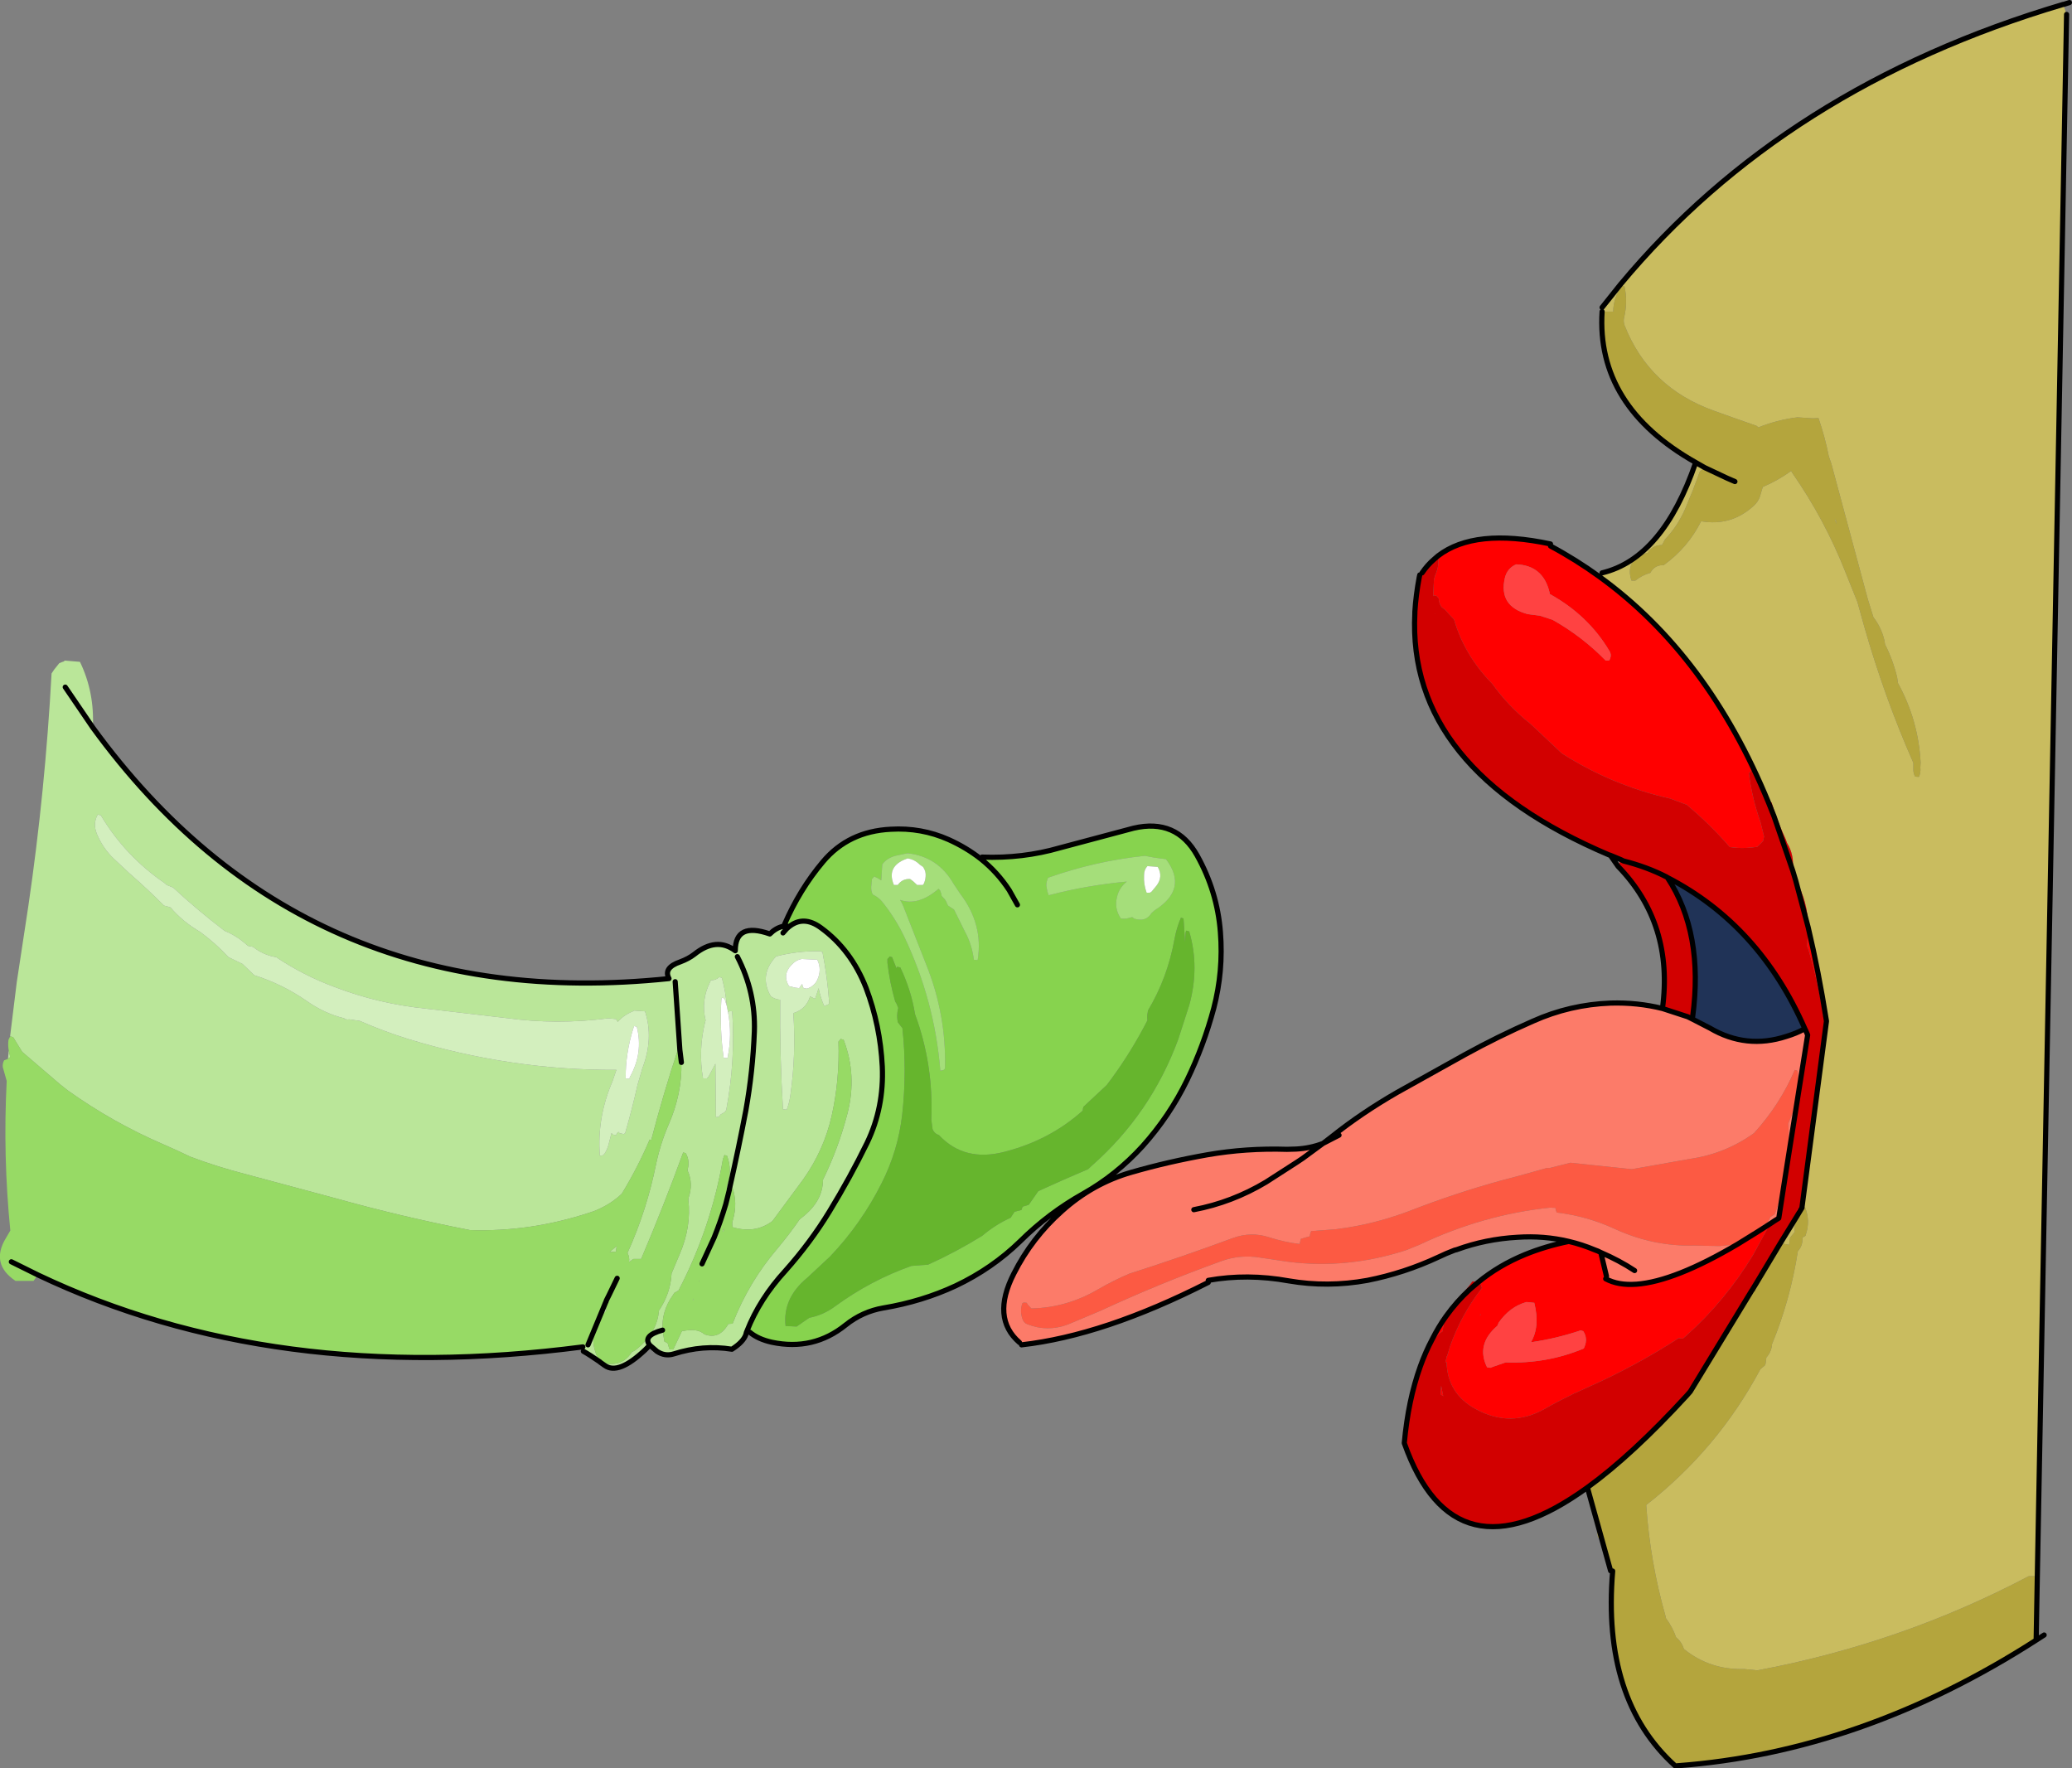 <?xml version="1.0" encoding="UTF-8" standalone="no"?>
<svg xmlns:xlink="http://www.w3.org/1999/xlink" height="342.8px" width="401.7px" xmlns="http://www.w3.org/2000/svg">
  <rect width="100%" height="100%" fill="#808080" stroke="none"/>
  <g transform="matrix(1.0, 0.0, 0.0, 1.0, 193.7, 166.8)">
    <path d="M-191.75 34.15 L-190.45 23.6 -188.2 8.8 Q-184.95 -13.4 -183.7 -36.25 L-183.2 -37.0 -182.2 -38.25 -181.7 -38.45 -181.25 -38.6 -181.2 -38.75 -178.2 -38.5 Q-175.35 -32.6 -175.7 -25.75 -134.9 30.3 -64.0 22.9 -65.15 20.8 -61.8 19.65 -60.2 19.05 -59.1 18.2 -54.8 14.75 -51.15 17.5 -51.15 11.9 -44.45 14.25 -43.3 13.1 -42.0 12.8 L-41.75 12.75 -41.2 13.25 -40.8 12.9 Q-37.95 10.55 -34.55 13.05 -28.7 17.3 -25.8 24.7 -23.05 31.95 -22.65 39.95 -22.3 47.9 -25.6 54.75 -28.9 61.5 -32.9 68.05 -36.55 74.05 -41.45 79.55 -46.45 85.0 -48.9 91.25 L-49.0 91.5 -49.1 91.9 Q-49.6 93.35 -51.8 94.75 -57.4 93.85 -63.05 95.65 -64.8 96.2 -66.35 95.15 L-67.75 93.95 -68.05 94.3 -68.65 94.9 Q-73.85 99.8 -76.45 97.9 L-77.3 97.3 Q-73.2 98.45 -71.25 95.35 L-70.55 94.95 Q-66.3 91.7 -65.95 87.25 -63.7 83.95 -63.5 80.05 L-61.9 76.25 Q-59.65 71.0 -60.25 65.75 L-60.2 65.4 Q-59.25 62.6 -60.4 60.1 L-60.35 59.75 Q-59.95 58.15 -60.75 56.75 L-61.25 56.6 Q-65.0 66.9 -69.4 77.25 L-70.9 77.25 -71.75 77.85 Q-71.6 76.9 -72.05 76.1 -68.3 67.8 -66.5 58.85 -65.65 54.85 -64.05 51.15 -61.45 45.2 -61.6 39.15 L-61.75 36.75 -61.9 36.7 -62.25 36.6 Q-65.1 45.2 -67.45 54.2 L-67.75 54.1 Q-70.05 59.5 -73.15 64.6 -74.6 66.0 -76.45 67.0 -77.9 67.8 -79.35 68.25 -90.9 72.05 -102.6 71.65 -115.7 69.1 -128.6 65.5 L-146.1 60.8 Q-151.55 59.4 -156.75 57.45 -159.45 56.15 -162.1 55.0 -171.85 50.8 -180.6 44.55 L-182.05 43.4 -189.4 37.1 -191.15 34.25 -191.75 34.1 -191.75 34.15 M-77.4 97.2 Q-79.5 95.75 -80.6 95.15 L-80.7 94.3 -79.7 93.9 -76.3 85.7 -76.2 85.5 -76.3 85.7 -76.2 85.15 -76.2 85.5 -76.15 87.35 -76.85 88.0 Q-80.2 92.4 -77.4 97.2 M-192.15 38.45 L-192.0 36.85 -191.8 37.7 -191.75 38.1 -191.75 38.15 -191.9 38.25 -192.15 38.45 M-181.05 -33.6 L-175.7 -25.75 -181.05 -33.6 M-62.8 23.5 L-61.9 36.7 -62.8 23.5 M-174.15 -8.75 L-174.75 -8.9 Q-175.75 -7.15 -174.9 -5.1 -173.75 -2.35 -171.65 -0.35 L-168.65 2.45 Q-165.1 5.55 -161.9 8.75 L-160.65 9.1 Q-158.25 11.9 -154.9 13.85 -151.9 16.05 -149.4 18.75 L-146.7 20.05 -144.4 22.25 Q-139.0 23.95 -134.3 27.2 -130.75 29.7 -126.95 30.6 L-126.9 30.75 -126.25 30.85 -126.05 30.8 -123.95 31.1 Q-119.4 33.1 -114.6 34.6 -94.7 40.7 -74.2 40.6 L-74.95 42.8 Q-78.0 49.9 -77.4 57.25 L-76.8 57.15 -76.5 56.85 Q-75.95 56.0 -75.7 55.0 L-75.15 52.85 -74.85 53.15 -74.25 53.25 Q-74.05 52.6 -73.65 52.65 L-73.65 52.85 -72.75 53.05 -72.5 52.85 Q-71.15 48.2 -70.1 43.5 L-69.15 40.25 Q-66.95 34.5 -68.65 29.25 L-70.75 29.1 -71.0 29.25 Q-72.75 29.95 -73.95 31.3 L-74.25 30.75 -75.75 30.6 Q-85.75 31.9 -95.55 30.55 L-110.95 28.75 Q-120.35 27.8 -128.9 24.5 -134.85 22.3 -140.15 18.75 -142.65 18.35 -144.65 16.75 L-145.65 16.55 Q-147.7 14.65 -150.15 13.65 -155.35 9.7 -160.15 5.25 L-161.4 4.75 -161.7 4.45 Q-169.45 -0.85 -174.15 -8.75 M-34.25 17.75 L-34.75 17.6 Q-39.0 17.5 -43.25 18.6 -46.65 22.25 -44.25 26.35 -43.35 26.95 -42.45 27.0 -42.55 37.7 -41.9 48.25 L-41.25 48.3 -41.15 48.25 Q-40.65 46.9 -40.45 45.4 -39.35 37.5 -39.9 29.6 -37.4 28.85 -36.65 26.35 L-35.75 26.8 -35.65 26.75 -35.2 25.4 -35.0 24.75 Q-34.65 26.55 -33.9 28.25 L-33.0 27.85 -32.95 27.5 Q-33.3 22.6 -34.25 17.75 M-41.9 14.05 L-41.2 13.25 -41.9 14.05 M-65.25 91.05 L-64.9 93.25 -64.25 93.6 -64.15 94.0 -63.9 94.75 -63.25 94.8 -63.15 94.75 -61.45 91.15 -61.4 91.25 Q-58.5 90.6 -57.15 91.85 -54.25 92.95 -52.5 89.85 L-51.75 89.8 -51.65 89.75 Q-48.55 81.75 -42.95 75.2 -40.65 72.45 -38.65 69.55 L-38.2 69.2 Q-34.15 66.05 -34.15 61.9 -31.15 55.8 -29.4 49.05 -27.5 41.65 -30.15 34.75 L-30.75 34.6 -30.8 34.7 -30.85 34.8 -30.9 34.85 -31.15 35.1 Q-30.9 42.5 -32.45 49.45 -33.95 56.15 -38.0 61.85 L-43.95 69.9 Q-47.25 72.4 -51.65 71.1 -51.85 70.4 -51.6 69.65 -50.65 66.4 -51.75 63.25 L-52.2 63.3 Q-50.5 55.8 -49.1 48.45 -47.75 40.9 -47.45 33.15 -47.2 25.5 -50.75 18.65 -47.2 25.5 -47.45 33.15 -47.75 40.9 -49.1 48.45 -50.5 55.8 -52.2 63.3 L-52.35 63.35 -52.6 63.55 -52.8 63.4 -52.75 63.25 -52.7 62.9 Q-51.7 60.0 -52.75 57.25 L-53.25 57.1 -53.55 57.9 Q-55.85 71.25 -62.15 83.35 L-63.0 83.85 -63.2 84.2 Q-65.5 87.4 -65.25 91.05 -69.15 92.1 -67.75 93.95 -69.15 92.1 -65.25 91.05 M-52.8 28.2 Q-53.0 25.5 -53.75 22.75 L-54.25 22.6 Q-54.6 22.95 -55.2 23.15 L-55.25 23.1 -55.25 23.15 -55.9 23.25 -56.0 23.5 Q-57.85 27.1 -56.9 31.0 L-57.0 31.35 Q-58.35 36.8 -57.4 42.25 L-56.65 42.25 -56.3 41.85 -55.0 39.4 -54.9 49.75 -54.35 49.7 -54.0 49.25 -53.15 48.75 -52.9 48.35 Q-51.1 38.8 -51.75 29.25 L-52.25 29.2 -52.5 29.35 -52.55 29.45 -52.8 28.2 M-74.15 74.75 L-74.3 75.85 -75.5 75.9 -74.15 74.75 M-53.35 71.25 L-53.4 71.85 -53.65 72.0 -53.35 71.25 M-58.1 81.4 L-58.1 81.5 -58.25 81.7 -58.1 81.4 M-59.25 84.9 L-59.25 85.25 -59.4 85.3 -59.25 84.9" fill="#bae699" fill-rule="evenodd" stroke="none"/>
    <path d="M-41.65 12.5 Q-38.7 5.65 -34.15 0.25 -29.2 -5.65 -21.0 -6.05 -15.1 -6.4 -9.8 -4.05 -6.35 -2.5 -3.55 -0.3 L-3.3 -0.65 Q4.55 -0.35 11.8 -2.45 L26.05 -6.25 Q34.35 -8.2 38.4 -0.95 42.3 6.05 42.9 13.9 43.5 21.45 41.6 28.7 39.65 35.95 36.45 42.55 33.05 49.55 27.8 55.4 22.7 61.0 16.3 64.6 9.6 68.35 4.05 73.85 -1.35 79.1 -8.4 82.45 -14.95 85.5 -22.45 86.75 -26.5 87.45 -29.75 90.05 -36.0 95.1 -44.05 93.4 -46.75 92.8 -48.35 91.45 L-48.9 91.25 Q-46.45 85.0 -41.45 79.55 -36.55 74.05 -32.9 68.05 -28.9 61.5 -25.6 54.75 -22.3 47.9 -22.65 39.95 -23.05 31.95 -25.8 24.7 -28.7 17.3 -34.55 13.05 -37.95 10.55 -40.8 12.9 L-41.15 12.7 -41.3 12.65 -41.65 12.5 M-17.75 -1.4 L-19.65 -1.0 Q-21.6 -0.65 -22.65 0.75 L-22.85 3.85 Q-23.5 3.4 -24.25 3.1 L-24.3 3.2 -24.35 3.3 -24.4 3.35 -24.65 3.6 -24.8 5.1 Q-24.85 5.9 -24.5 6.6 -23.45 7.1 -22.75 7.9 -20.2 11.05 -18.45 14.65 -12.5 27.1 -11.4 40.75 L-10.8 40.65 -10.5 40.35 Q-10.2 29.95 -14.15 20.15 L-18.35 9.45 Q-18.7 8.45 -19.2 7.65 -15.7 8.9 -11.75 5.5 L-11.45 5.8 -11.2 6.5 -11.15 6.85 -10.85 7.2 Q-10.3 7.7 -10.1 8.35 L-9.9 8.75 -9.3 9.15 -8.75 9.5 -6.7 13.65 Q-5.25 16.3 -4.9 19.25 L-4.25 19.3 -4.15 19.25 Q-3.05 12.35 -7.55 6.45 L-8.85 4.5 Q-11.85 -0.75 -17.75 -1.4 M32.35 -0.25 L30.1 -0.55 28.25 -0.9 Q18.7 0.1 9.5 3.35 9.15 4.1 9.15 4.85 L9.35 6.0 9.6 6.75 Q17.05 4.8 24.75 4.1 23.25 5.3 22.85 7.1 22.3 9.35 23.6 11.25 L24.25 11.3 24.75 11.25 25.75 11.0 25.95 11.05 26.1 11.25 Q28.4 12.05 29.55 10.2 L30.1 9.7 Q36.75 5.55 32.35 -0.25 M35.75 11.25 L35.25 11.1 Q34.4 13.05 34.0 15.25 32.65 22.75 28.85 29.1 L28.8 29.5 Q28.65 30.2 28.75 31.0 25.7 36.95 21.75 42.35 L20.85 43.55 16.35 47.75 16.25 48.1 16.2 48.5 Q9.85 54.2 1.15 56.45 -6.7 58.55 -11.65 53.25 -12.55 52.95 -12.9 52.1 L-13.0 51.35 -13.15 50.25 Q-12.7 39.55 -16.3 29.8 -17.05 25.15 -19.15 20.75 L-19.75 20.6 -19.8 20.7 -19.85 20.8 -19.9 20.85 -19.9 20.9 -20.75 18.75 -21.25 18.6 -21.3 18.7 -21.35 18.8 -21.4 18.85 -21.65 19.1 -21.65 19.85 Q-21.2 23.7 -20.15 27.35 L-19.9 27.75 -19.55 28.6 -19.6 28.75 Q-19.9 30.05 -19.65 31.35 L-19.35 31.75 -18.75 32.5 Q-17.85 40.85 -18.8 49.35 -19.6 56.25 -22.75 62.5 -26.7 70.4 -32.8 76.8 L-37.2 80.9 Q-42.0 84.85 -41.4 90.25 L-39.25 90.35 -36.8 88.65 Q-34.1 88.15 -31.75 86.4 -24.9 81.4 -17.0 78.6 L-13.75 78.35 Q-8.35 75.9 -3.25 72.75 -0.8 70.65 2.25 69.25 L2.5 68.85 3.0 68.1 4.35 67.75 4.4 67.5 4.6 67.1 5.75 66.75 7.6 64.1 Q12.4 61.9 17.25 59.85 L18.0 59.15 Q29.4 49.1 34.7 34.75 L36.85 28.1 Q38.9 20.7 36.85 13.75 L36.25 13.6 36.15 14.0 36.05 15.8 35.75 11.25 M3.55 8.6 L1.95 5.75 Q-0.35 2.25 -3.55 -0.3 -0.35 2.25 1.95 5.75 L3.55 8.6" fill="#87d34e" fill-rule="evenodd" stroke="none"/>
    <path d="M136.8 -76.15 L136.15 -75.65 135.85 -75.4 134.45 -71.65 133.45 -69.25 Q131.9 -65.15 129.1 -62.25 L128.7 -61.5 128.5 -61.15 Q126.6 -61.1 125.75 -59.65 121.25 -58.35 122.6 -54.25 L123.35 -54.25 Q124.65 -55.3 126.25 -55.75 127.05 -57.3 128.85 -57.25 133.55 -60.65 136.1 -65.75 142.0 -64.75 146.35 -68.8 147.1 -69.5 147.45 -70.4 L148.05 -72.4 Q150.9 -73.6 153.55 -75.5 L153.75 -75.15 Q160.05 -66.1 164.05 -55.95 L166.4 -50.1 167.65 -45.6 Q171.6 -31.7 177.25 -18.9 L177.25 -17.4 Q177.3 -16.75 177.6 -16.25 L178.25 -16.2 178.35 -16.25 Q178.7 -17.1 178.6 -18.0 L178.6 -18.05 178.65 -19.0 Q178.2 -27.25 174.25 -34.4 L174.1 -35.5 Q173.3 -38.85 171.75 -41.9 L171.65 -42.6 Q171.05 -45.15 169.5 -47.15 L168.4 -50.7 161.35 -76.9 160.85 -78.35 Q160.1 -82.15 158.85 -85.75 L157.8 -85.7 154.75 -85.9 Q150.8 -85.4 147.2 -83.95 L146.85 -84.25 142.15 -85.9 138.65 -87.15 Q126.0 -91.65 121.25 -103.75 121.0 -104.5 121.15 -105.15 121.9 -108.3 121.25 -111.25 L120.75 -111.4 Q119.1 -109.2 119.05 -106.4 L116.9 -106.4 116.9 -107.2 120.45 -111.65 Q152.3 -149.95 206.3 -165.95 L206.95 -164.0 201.25 140.15 Q201.2 139.4 200.75 138.75 L199.6 138.75 Q174.85 151.8 147.0 157.0 L144.5 156.75 Q137.8 156.95 132.75 152.85 132.35 151.5 131.25 150.6 130.55 148.6 129.25 146.85 L129.2 146.5 Q126.2 135.95 125.45 124.95 139.3 114.15 147.6 98.6 L148.5 97.85 148.6 97.5 148.75 96.35 Q149.75 95.25 149.85 93.75 153.4 85.15 154.85 75.75 155.85 74.65 155.75 73.1 L156.2 72.85 156.35 72.75 156.4 72.5 Q157.3 69.85 156.25 67.25 L155.75 67.1 155.65 67.25 160.3 31.9 160.4 31.15 Q158.9 21.6 156.85 12.95 156.8 7.85 154.45 3.95 L153.85 1.95 Q154.2 -1.05 152.75 -3.4 L152.5 -4.1 Q150.85 -7.6 149.75 -11.25 L149.15 -11.25 Q137.45 -39.75 116.4 -55.0 L116.9 -55.75 Q128.65 -58.55 135.05 -77.15 L136.8 -76.15 M155.55 67.5 Q155.15 68.2 155.25 69.0 L154.35 70.1 154.3 70.5 Q154.15 71.2 154.25 72.0 L153.35 73.1 153.15 74.5 151.45 74.2 152.7 72.4 152.85 72.25 152.9 72.0 153.1 71.6 153.7 71.3 153.85 71.1 154.0 70.75 154.65 69.0 155.55 67.5 M162.1 -66.0 L162.15 -66.2 162.4 -65.2 162.1 -65.85 162.1 -66.0" fill="#c9bc5f" fill-rule="evenodd" stroke="none"/>
    <path d="M116.4 -55.0 Q137.45 -39.75 149.15 -11.25 L149.1 -11.25 148.85 -11.25 148.75 -11.65 Q147.85 -14.6 146.35 -17.25 L145.75 -17.4 145.7 -17.3 145.65 -17.2 145.6 -17.15 145.35 -16.9 Q145.95 -12.15 147.6 -7.45 L148.3 -4.65 148.2 -4.15 148.1 -3.75 147.75 -3.4 147.35 -3.0 147.0 -2.65 Q144.15 -2.2 141.65 -2.6 137.8 -7.05 133.3 -10.8 L130.1 -12.0 Q118.9 -14.5 109.1 -20.75 L103.0 -26.5 Q98.8 -29.8 95.6 -34.25 90.2 -39.75 88.2 -46.7 L86.4 -48.65 85.75 -49.15 Q85.25 -49.9 85.25 -50.75 L84.85 -51.25 84.25 -51.4 84.15 -51.2 84.3 -54.45 84.55 -55.3 Q85.4 -57.2 85.1 -59.05 92.2 -64.5 106.9 -61.35 L106.9 -60.95 Q111.85 -58.3 116.4 -55.0 M153.85 1.95 L154.45 3.95 153.75 2.85 153.8 2.25 153.85 1.95 M156.85 12.95 Q158.9 21.6 160.4 31.15 L160.3 31.9 160.15 31.9 Q160.25 31.05 159.85 30.1 L159.75 30.1 159.65 29.15 Q158.6 22.85 156.75 16.75 L156.65 16.75 156.85 13.0 156.85 12.95 M156.2 32.6 L156.3 32.8 156.2 32.65 156.2 32.6 M149.45 70.45 L146.15 76.5 Q140.85 85.25 133.35 92.0 L132.55 92.7 131.75 92.6 Q123.25 98.1 113.85 102.25 L111.8 103.2 111.75 103.2 111.6 103.25 110.65 103.75 Q108.15 104.95 105.8 106.3 99.15 110.05 92.4 106.35 86.9 103.35 86.75 97.25 L86.5 97.25 86.75 96.4 86.75 96.1 86.85 96.1 87.4 94.25 Q89.6 88.0 93.6 82.9 L93.25 81.75 92.9 81.75 Q96.85 78.5 101.95 76.4 105.85 74.8 110.45 73.85 113.0 74.45 115.5 75.5 116.1 75.7 116.65 76.0 L117.75 80.6 117.6 81.1 Q120.0 82.4 123.5 82.15 L123.55 82.15 Q130.95 81.6 143.15 74.4 145.35 73.75 146.95 72.05 L149.45 70.45 M86.65 88.35 Q86.1 89.75 86.0 91.25 84.85 91.95 84.25 93.0 L83.55 94.35 83.5 94.35 83.4 94.55 81.9 98.25 81.65 98.1 Q82.65 95.3 83.95 92.85 85.15 90.45 86.65 88.35 M146.95 81.7 L146.8 81.6 Q147.65 79.75 148.75 78.05 L150.1 75.9 151.45 74.2 146.95 81.7 M154.65 69.0 L154.65 67.65 155.65 67.35 155.55 67.5 154.65 69.0 M100.25 -57.4 Q98.5 -56.65 98.05 -54.75 96.8 -49.25 102.5 -47.75 L104.85 -47.45 107.3 -46.65 Q113.0 -43.45 117.6 -38.75 L118.2 -38.75 118.35 -38.9 Q118.8 -39.8 118.35 -40.55 114.25 -47.5 106.75 -51.65 L106.7 -52.0 Q105.45 -57.2 100.25 -57.4 M84.45 -47.95 L84.5 -47.8 84.45 -47.85 84.45 -47.95 M93.35 88.1 L93.45 87.9 93.15 88.25 93.35 88.1 M96.85 89.6 L96.6 90.2 Q92.4 93.8 94.6 98.25 L95.25 98.35 95.75 98.15 98.2 97.3 Q106.2 97.6 113.35 94.6 L113.5 94.25 Q114.15 92.65 113.25 91.25 L112.75 91.1 Q108.0 92.7 103.1 93.4 104.9 90.35 103.75 85.75 L102.25 85.6 Q99.0 86.5 96.85 89.6 M85.7 101.85 L86.1 103.85 85.75 103.6 85.6 103.5 85.7 101.85" fill="#ff0000" fill-rule="evenodd" stroke="none"/>
    <path d="M156.3 32.8 L156.65 33.6 156.75 33.85 152.85 58.45 Q153.25 54.7 153.0 51.0 L153.45 49.9 Q155.55 45.3 154.75 40.75 L154.25 40.6 Q151.4 47.3 146.35 52.85 140.8 56.85 133.95 57.85 L122.65 59.85 110.75 58.6 106.6 59.65 106.25 59.6 100.7 61.15 97.3 62.05 Q88.4 64.5 79.8 67.85 73.8 70.15 67.65 71.15 L65.2 71.5 60.5 71.85 60.35 72.25 60.25 72.6 60.25 72.85 58.5 73.35 58.25 74.35 Q55.3 74.0 52.35 73.05 48.85 71.9 45.3 73.2 35.45 76.85 25.25 80.1 22.2 81.4 19.25 83.1 13.15 86.7 6.25 86.85 L5.55 86.1 5.35 85.75 4.75 85.7 4.5 85.85 Q4.0 87.35 4.5 88.8 4.75 89.65 5.45 89.9 9.35 91.45 13.35 89.95 L19.65 87.3 Q31.2 81.95 43.15 77.65 46.75 76.35 50.7 77.0 L56.05 77.8 Q67.55 79.25 78.9 75.55 L81.5 74.5 Q93.8 68.65 106.85 67.3 L107.75 67.35 107.85 67.35 107.95 67.85 108.1 68.25 Q114.0 68.95 119.4 71.45 126.8 74.85 134.75 74.65 L139.7 74.75 143.15 74.4 Q130.95 81.6 123.55 82.15 L123.5 82.15 Q120.0 82.4 117.6 81.1 L117.75 80.6 116.65 76.0 Q116.1 75.7 115.5 75.5 113.0 74.45 110.45 73.85 105.6 72.7 100.45 73.05 94.3 73.4 88.7 75.45 L88.3 75.55 Q86.7 76.15 85.15 76.9 78.5 80.0 71.4 81.4 63.7 82.8 56.15 81.5 48.1 80.05 40.55 81.4 L40.55 81.8 Q20.3 92.1 4.35 93.9 L3.95 93.45 Q-1.55 88.7 2.85 80.1 6.35 73.15 12.2 67.95 18.15 62.6 25.65 60.45 32.75 58.4 40.4 57.05 47.9 55.75 55.8 56.0 L57.55 55.95 Q60.35 55.8 62.8 54.85 L58.85 57.75 57.65 58.55 51.75 62.35 Q45.15 66.3 37.75 67.7 45.15 66.3 51.75 62.35 L57.65 58.55 58.85 57.75 62.8 54.85 64.55 53.5 Q70.25 48.95 77.2 44.95 L90.3 37.65 Q96.65 34.15 103.5 31.15 110.65 27.95 118.55 27.65 123.8 27.5 128.6 28.7 L133.5 30.3 134.4 30.75 137.8 32.5 Q144.85 36.65 152.65 34.1 154.6 33.5 155.95 32.75 L156.2 32.6 156.2 32.65 156.3 32.8 M152.3 61.95 L151.2 69.05 150.35 69.85 149.5 70.35 149.45 70.45 146.95 72.05 148.1 70.6 Q148.75 70.5 149.1 70.0 L149.55 69.1 150.35 68.6 150.5 68.25 Q151.65 65.1 152.3 61.95 M65.9 53.25 L62.8 54.85 65.9 53.25 M123.2 79.5 Q120.25 77.55 116.65 76.0 120.25 77.55 123.2 79.5" fill="#fc7b69" fill-rule="evenodd" stroke="none"/>
    <path d="M129.55 3.3 Q147.4 12.5 156.2 32.6 L155.95 32.75 Q154.6 33.5 152.65 34.1 144.85 36.65 137.8 32.5 L134.45 30.35 Q136.65 14.05 129.55 3.3" fill="#203357" fill-rule="evenodd" stroke="none"/>
    <path d="M-77.3 97.3 L-77.4 97.25 -77.4 97.2 -77.3 97.3 -77.4 97.2 Q-80.2 92.4 -76.85 88.0 L-76.15 87.35 -76.2 85.5 -76.2 85.15 -76.3 85.7 -79.7 93.9 -80.7 94.3 Q-140.65 102.1 -186.35 80.35 L-187.2 81.5 -190.7 81.5 Q-195.6 78.2 -192.55 73.2 L-191.7 71.75 Q-193.15 57.2 -192.4 42.75 L-193.15 40.1 Q-193.25 39.4 -192.9 38.75 L-192.15 38.45 -191.9 38.25 -191.75 38.15 -191.75 38.1 -191.8 37.7 -192.0 36.85 Q-192.2 35.85 -192.05 34.75 L-191.75 34.15 -191.75 34.1 -191.15 34.25 -189.4 37.1 -182.05 43.4 -180.6 44.55 Q-171.85 50.8 -162.1 55.0 -159.45 56.15 -156.75 57.45 -151.55 59.4 -146.1 60.8 L-128.6 65.5 Q-115.7 69.1 -102.6 71.65 -90.9 72.05 -79.35 68.25 -77.9 67.8 -76.45 67.0 -74.6 66.0 -73.15 64.6 -70.05 59.5 -67.75 54.1 L-67.45 54.2 Q-65.1 45.2 -62.25 36.6 L-61.9 36.7 -61.75 36.75 -61.6 39.15 Q-61.45 45.2 -64.05 51.15 -65.65 54.85 -66.5 58.85 -68.3 67.8 -72.05 76.1 -71.6 76.9 -71.75 77.85 L-70.9 77.25 -69.4 77.25 Q-65.0 66.9 -61.25 56.6 L-60.75 56.75 Q-59.95 58.15 -60.35 59.75 L-60.4 60.1 Q-59.25 62.6 -60.2 65.4 L-60.25 65.75 Q-59.65 71.0 -61.9 76.25 L-63.5 80.05 Q-63.7 83.95 -65.95 87.25 -66.3 91.7 -70.55 94.95 L-71.25 95.35 Q-73.2 98.45 -77.3 97.3 M-52.2 63.3 L-51.75 63.25 Q-50.65 66.4 -51.6 69.65 -51.85 70.4 -51.65 71.1 -47.25 72.4 -43.95 69.9 L-38.0 61.85 Q-33.95 56.15 -32.45 49.45 -30.9 42.5 -31.15 35.1 L-30.9 34.85 -30.85 34.8 -30.8 34.7 -30.75 34.6 -30.15 34.75 Q-27.5 41.65 -29.4 49.05 -31.15 55.8 -34.15 61.9 -34.15 66.05 -38.2 69.2 L-38.65 69.55 Q-40.65 72.45 -42.95 75.2 -48.55 81.75 -51.65 89.75 L-51.75 89.8 -52.5 89.85 Q-54.25 92.95 -57.15 91.85 -58.5 90.6 -61.4 91.25 L-61.45 91.15 -63.15 94.75 -63.25 94.8 -63.9 94.75 -64.15 94.0 -64.25 93.6 -64.9 93.25 -65.25 91.05 Q-65.5 87.4 -63.2 84.2 L-63.0 83.85 -62.15 83.35 Q-55.85 71.25 -53.55 57.9 L-53.25 57.1 -52.75 57.25 Q-51.7 60.0 -52.7 62.9 L-52.75 63.25 -52.8 63.4 -52.6 63.55 -52.35 63.35 -52.2 63.3 -52.3 63.75 -52.3 63.85 -53.0 66.65 Q-54.0 70.0 -55.25 73.1 L-57.6 78.2 -55.25 73.1 Q-54.0 70.0 -53.0 66.65 L-52.3 63.85 -52.3 63.75 -52.2 63.3 M-61.9 36.7 L-61.6 39.15 -61.9 36.7 M-53.35 71.25 L-53.65 72.0 -53.4 71.85 -53.35 71.25 M-74.15 74.75 L-75.5 75.9 -74.3 75.85 -74.15 74.75 M-74.05 81.0 L-75.6 84.2 -76.15 85.3 -76.2 85.5 -76.15 85.3 -75.6 84.2 -74.05 81.0 M-59.25 84.9 L-59.4 85.3 -59.25 85.25 -59.25 84.9 M-58.1 81.4 L-58.25 81.7 -58.1 81.5 -58.1 81.4 M-191.5 77.8 L-186.35 80.35 -191.5 77.8" fill="#97da65" fill-rule="evenodd" stroke="none"/>
    <path d="M35.75 11.25 L36.05 15.8 36.15 14.0 36.25 13.6 36.85 13.75 Q38.9 20.7 36.85 28.1 L34.7 34.75 Q29.4 49.1 18.0 59.15 L17.25 59.85 Q12.4 61.9 7.6 64.1 L5.75 66.75 4.6 67.1 4.4 67.5 4.35 67.75 3.0 68.1 2.5 68.85 2.25 69.25 Q-0.8 70.65 -3.25 72.75 -8.35 75.9 -13.75 78.35 L-17.0 78.6 Q-24.9 81.4 -31.75 86.4 -34.1 88.15 -36.8 88.65 L-39.25 90.35 -41.4 90.25 Q-42.0 84.85 -37.2 80.9 L-32.8 76.8 Q-26.7 70.4 -22.75 62.5 -19.6 56.25 -18.8 49.35 -17.85 40.85 -18.75 32.5 L-19.35 31.75 -19.65 31.35 Q-19.9 30.05 -19.6 28.75 L-19.55 28.6 -19.9 27.75 -20.15 27.35 Q-21.2 23.7 -21.65 19.85 L-21.65 19.1 -21.4 18.85 -21.35 18.8 -21.3 18.7 -21.25 18.6 -20.75 18.75 -19.9 20.9 -19.9 20.85 -19.85 20.8 -19.8 20.7 -19.75 20.6 -19.15 20.75 Q-17.05 25.15 -16.3 29.8 -12.7 39.55 -13.15 50.25 L-13.0 51.35 -12.9 52.1 Q-12.55 52.95 -11.65 53.25 -6.7 58.55 1.15 56.45 9.85 54.2 16.2 48.5 L16.25 48.1 16.35 47.75 20.85 43.55 21.75 42.35 Q25.7 36.95 28.75 31.0 28.65 30.2 28.8 29.5 L28.85 29.1 Q32.65 22.75 34.0 15.25 34.4 13.05 35.25 11.1 L35.75 11.25" fill="#66b52d" fill-rule="evenodd" stroke="none"/>
    <path d="M149.15 -11.25 L149.75 -11.25 Q150.85 -7.6 152.5 -4.1 L152.75 -3.4 Q154.2 -1.05 153.85 1.95 L150.3 -8.35 150.25 -8.5 149.15 -11.25 150.25 -8.5 150.3 -8.35 153.85 1.95 153.8 2.25 153.75 2.85 154.45 3.95 Q156.8 7.85 156.85 12.95 L154.45 3.95 156.85 12.95 156.85 13.0 156.65 16.75 156.75 16.75 Q158.6 22.85 159.65 29.15 L159.75 30.1 159.85 30.1 Q160.25 31.05 160.15 31.9 L160.3 31.9 155.65 67.25 155.65 67.35 154.65 67.65 154.65 69.0 151.45 74.2 154.65 69.0 154.0 70.75 153.85 71.1 153.7 71.3 153.1 71.6 152.9 72.0 152.85 72.25 152.7 72.4 151.45 74.2 150.1 75.9 148.75 78.05 Q147.65 79.75 146.8 81.6 L146.95 81.7 146.1 83.1 146.1 83.15 146.05 83.2 145.9 83.4 146.05 83.2 145.95 83.35 145.9 83.4 134.0 102.95 133.3 103.75 Q122.75 115.25 114.05 121.55 88.2 140.25 78.55 112.95 79.3 104.65 81.65 98.1 L81.9 98.25 83.4 94.55 83.5 94.35 83.55 94.35 84.25 93.0 Q84.85 91.95 86.0 91.25 86.1 89.75 86.65 88.35 88.7 85.5 91.2 83.2 L92.9 81.75 91.2 83.2 Q88.7 85.5 86.65 88.35 87.6 86.05 89.75 84.1 L91.1 82.5 91.75 81.6 92.6 81.7 92.9 81.75 93.25 81.75 93.6 82.9 Q89.6 88.0 87.4 94.25 L86.85 96.1 86.75 96.1 86.75 96.4 86.5 97.25 86.75 97.25 Q86.9 103.35 92.4 106.35 99.15 110.05 105.8 106.3 108.15 104.95 110.65 103.75 L111.6 103.25 111.75 103.2 111.8 103.2 113.85 102.25 Q123.25 98.1 131.75 92.6 L132.55 92.7 133.35 92.0 Q140.85 85.25 146.15 76.5 L149.45 70.45 150.35 69.85 151.15 69.35 151.2 69.05 151.15 69.35 150.35 69.85 149.45 70.45 149.5 70.35 150.35 69.85 151.2 69.05 152.3 61.95 152.85 58.45 156.75 33.85 156.65 33.6 156.3 32.8 156.2 32.6 Q147.4 12.5 129.55 3.3 L129.4 3.2 Q125.6 1.25 121.05 0.1 L120.55 -0.15 121.05 0.1 Q125.6 1.25 129.4 3.2 L129.55 3.3 Q136.65 14.05 134.45 30.35 L133.5 30.3 128.6 28.7 Q130.8 12.3 120.0 1.15 L120.55 -0.15 118.5 -1.0 118.35 -1.05 118.3 -1.05 Q79.05 -17.7 80.6 -47.95 L80.6 -48.2 Q80.8 -51.45 81.45 -54.9 L81.55 -55.35 82.0 -55.75 Q83.0 -57.25 84.35 -58.4 L85.1 -59.05 84.35 -58.4 84.85 -59.2 85.1 -59.15 85.1 -59.05 Q85.4 -57.2 84.55 -55.3 L84.3 -54.45 84.15 -51.2 84.25 -51.4 84.85 -51.25 85.25 -50.75 Q85.25 -49.9 85.75 -49.15 L86.4 -48.65 88.2 -46.7 Q90.2 -39.75 95.6 -34.25 98.8 -29.8 103.0 -26.5 L109.1 -20.75 Q118.9 -14.5 130.1 -12.0 L133.3 -10.8 Q137.8 -7.05 141.65 -2.6 144.15 -2.2 147.0 -2.65 L147.35 -3.0 147.75 -3.4 148.1 -3.75 148.2 -4.15 148.3 -4.65 147.6 -7.45 Q145.95 -12.15 145.35 -16.9 L145.6 -17.15 145.65 -17.2 145.7 -17.3 145.75 -17.4 146.35 -17.25 Q147.85 -14.6 148.75 -11.65 L148.85 -11.25 149.1 -11.25 149.15 -11.25 M84.45 -47.95 L84.45 -47.85 84.5 -47.8 84.45 -47.95 M93.35 88.1 L93.15 88.25 93.45 87.9 93.35 88.1 M85.7 101.85 L85.6 103.5 85.75 103.6 86.1 103.85 85.7 101.85" fill="#d20000" fill-rule="evenodd" stroke="none"/>
    <path d="M152.85 58.45 L152.3 61.95 Q151.65 65.1 150.5 68.25 L150.35 68.6 149.55 69.1 149.1 70.0 Q148.75 70.5 148.1 70.6 L146.95 72.05 Q145.35 73.75 143.15 74.4 L139.7 74.75 134.75 74.65 Q126.8 74.85 119.4 71.45 114.0 68.95 108.1 68.25 L107.95 67.85 107.85 67.35 107.75 67.35 106.85 67.3 Q93.8 68.65 81.5 74.5 L78.9 75.55 Q67.55 79.25 56.05 77.8 L50.7 77.0 Q46.75 76.35 43.15 77.65 31.2 81.95 19.65 87.3 L13.35 89.95 Q9.35 91.45 5.45 89.9 4.75 89.65 4.5 88.8 4.0 87.35 4.5 85.85 L4.75 85.7 5.35 85.75 5.55 86.1 6.25 86.85 Q13.15 86.7 19.25 83.1 22.2 81.4 25.25 80.1 35.45 76.85 45.3 73.2 48.85 71.9 52.35 73.05 55.3 74.0 58.25 74.35 L58.5 73.35 60.25 72.85 60.25 72.6 60.35 72.25 60.5 71.85 65.2 71.5 67.65 71.15 Q73.8 70.15 79.8 67.85 88.4 64.5 97.3 62.05 L100.7 61.15 106.25 59.6 106.6 59.65 110.75 58.6 122.65 59.85 133.95 57.85 Q140.8 56.85 146.35 52.85 151.4 47.3 154.25 40.6 L154.75 40.75 Q155.55 45.3 153.45 49.9 L153.0 51.0 Q153.25 54.7 152.85 58.45 M146.95 72.05 L143.15 74.4 146.95 72.05" fill="#fc5a43" fill-rule="evenodd" stroke="none"/>
    <path d="M116.9 -106.4 L119.05 -106.4 Q119.1 -109.2 120.75 -111.4 L121.25 -111.25 Q121.9 -108.3 121.15 -105.15 121.0 -104.5 121.25 -103.75 126.0 -91.65 138.65 -87.15 L142.15 -85.9 146.85 -84.25 147.2 -83.95 Q150.8 -85.4 154.75 -85.9 L157.8 -85.7 158.85 -85.75 Q160.1 -82.15 160.85 -78.35 L161.35 -76.9 168.4 -50.7 169.5 -47.15 Q171.05 -45.15 171.65 -42.6 L171.75 -41.9 Q173.3 -38.85 174.1 -35.5 L174.25 -34.4 Q178.2 -27.25 178.65 -19.0 L178.6 -18.05 178.6 -18.0 Q178.7 -17.1 178.35 -16.25 L178.25 -16.2 177.6 -16.25 Q177.3 -16.75 177.25 -17.4 L177.25 -18.9 Q171.6 -31.7 167.65 -45.6 L166.4 -50.1 164.05 -55.95 Q160.05 -66.1 153.75 -75.15 L153.55 -75.5 Q150.9 -73.6 148.05 -72.4 L147.45 -70.4 Q147.1 -69.5 146.35 -68.8 142.0 -64.75 136.1 -65.75 133.55 -60.65 128.85 -57.25 127.05 -57.3 126.25 -55.75 124.65 -55.3 123.35 -54.25 L122.6 -54.25 Q121.25 -58.35 125.75 -59.65 126.6 -61.1 128.5 -61.15 L128.7 -61.5 129.1 -62.25 Q131.9 -65.15 133.45 -69.25 L134.45 -71.65 135.85 -75.4 136.15 -75.65 136.8 -76.15 135.05 -77.15 Q115.75 -88.05 116.9 -106.4 M155.65 67.25 L155.75 67.1 156.25 67.25 Q157.3 69.85 156.4 72.5 L156.35 72.75 156.2 72.85 155.75 73.1 Q155.85 74.65 154.85 75.75 153.4 85.15 149.85 93.75 149.75 95.25 148.75 96.35 L148.6 97.5 148.5 97.85 147.6 98.6 Q139.3 114.15 125.45 124.95 126.2 135.95 129.2 146.5 L129.25 146.85 Q130.55 148.6 131.25 150.6 132.35 151.5 132.75 152.85 137.8 156.95 144.5 156.75 L147.0 157.0 Q174.85 151.8 199.6 138.75 L200.75 138.75 Q201.2 139.4 201.25 140.15 L201.05 151.15 Q167.25 172.85 131.45 175.5 L131.05 175.5 Q116.85 162.65 118.95 137.75 L118.55 137.7 116.75 131.25 116.1 131.25 Q115.9 130.0 116.1 128.9 L114.05 121.55 Q122.75 115.25 133.3 103.75 L134.0 102.95 145.9 83.4 145.95 83.35 146.05 83.2 146.1 83.15 146.1 83.1 146.95 81.7 151.45 74.2 153.15 74.5 153.35 73.1 154.25 72.0 Q154.15 71.2 154.3 70.5 L154.35 70.1 155.25 69.0 Q155.15 68.2 155.55 67.5 L155.65 67.35 155.65 67.25 155.65 67.35 155.55 67.5 155.65 67.35 155.65 67.25 M142.65 -73.45 L141.15 -74.1 136.8 -76.15 141.15 -74.1 142.65 -73.45 M162.1 -66.0 L162.1 -65.85 162.4 -65.2 162.15 -66.2 162.1 -66.0 M116.75 131.25 L116.1 128.9 116.75 131.25" fill="#b4a53d" fill-rule="evenodd" stroke="none"/>
    <path d="M-174.15 -8.75 Q-169.45 -0.85 -161.7 4.45 L-161.4 4.75 -160.15 5.25 Q-155.35 9.7 -150.15 13.65 -147.7 14.65 -145.65 16.55 L-144.65 16.75 Q-142.65 18.35 -140.15 18.75 -134.85 22.3 -128.9 24.5 -120.35 27.8 -110.95 28.75 L-95.55 30.55 Q-85.75 31.9 -75.75 30.6 L-74.25 30.75 -73.95 31.3 Q-72.75 29.95 -71.0 29.25 L-70.75 29.1 -68.65 29.25 Q-66.95 34.5 -69.15 40.25 L-70.1 43.5 Q-71.15 48.2 -72.5 52.85 L-72.75 53.05 -73.65 52.85 -73.65 52.65 Q-74.05 52.6 -74.25 53.25 L-74.85 53.15 -75.15 52.85 -75.7 55.0 Q-75.95 56.0 -76.5 56.85 L-76.8 57.15 -77.4 57.25 Q-78.0 49.9 -74.95 42.8 L-74.2 40.6 Q-94.7 40.7 -114.6 34.6 -119.4 33.1 -123.95 31.1 L-126.05 30.8 -126.25 30.85 -126.9 30.75 -126.95 30.6 Q-130.75 29.7 -134.3 27.2 -139.0 23.95 -144.4 22.25 L-146.7 20.05 -149.4 18.75 Q-151.9 16.05 -154.9 13.85 -158.25 11.9 -160.65 9.1 L-161.9 8.75 Q-165.1 5.55 -168.65 2.45 L-171.65 -0.35 Q-173.75 -2.35 -174.9 -5.1 -175.75 -7.15 -174.75 -8.9 L-174.15 -8.75 M-38.3 24.05 L-38.15 24.0 -38.1 24.35 -37.9 24.75 -37.25 24.85 Q-35.9 24.4 -35.3 23.25 -34.3 21.2 -35.25 19.25 L-38.25 19.1 Q-39.4 19.3 -40.3 20.3 -42.05 22.15 -40.75 24.35 L-39.6 24.65 -38.75 24.75 -38.3 24.05 M-34.25 17.75 Q-33.3 22.6 -32.95 27.5 L-33.0 27.85 -33.9 28.25 Q-34.65 26.55 -35.0 24.75 L-35.2 25.4 -35.65 26.75 -35.75 26.8 -36.65 26.35 Q-37.4 28.85 -39.9 29.6 -39.35 37.5 -40.45 45.4 -40.65 46.9 -41.15 48.25 L-41.25 48.3 -41.9 48.25 Q-42.55 37.7 -42.45 27.0 -43.35 26.95 -44.25 26.35 -46.65 22.25 -43.25 18.6 -39.0 17.5 -34.75 17.6 L-34.25 17.75 M-52.55 29.45 L-52.5 29.35 -52.25 29.2 -51.75 29.25 Q-51.1 38.8 -52.9 48.35 L-53.15 48.75 -54.0 49.25 -54.35 49.7 -54.9 49.75 -55.0 39.4 -56.3 41.85 -56.65 42.25 -57.4 42.25 Q-58.35 36.8 -57.0 31.35 L-56.9 31.0 Q-57.85 27.1 -56.0 23.5 L-55.9 23.25 -55.25 23.15 -55.25 23.1 -55.2 23.15 Q-54.6 22.95 -54.25 22.6 L-53.75 22.75 Q-53.0 25.5 -52.8 28.2 L-53.25 26.75 -53.75 26.6 -53.85 27.0 Q-54.2 32.65 -53.4 38.25 L-52.75 38.3 -52.65 38.25 -52.6 38.0 Q-51.75 33.7 -52.55 29.45 M-70.25 32.25 L-70.75 32.1 -70.9 32.5 Q-72.45 37.45 -72.4 42.25 L-71.75 42.3 -71.65 42.25 -71.6 42.0 Q-68.95 37.3 -70.25 32.25" fill="#d3efbe" fill-rule="evenodd" stroke="none"/>
    <path d="M-17.75 -1.4 Q-11.85 -0.75 -8.85 4.5 L-7.55 6.45 Q-3.05 12.35 -4.15 19.25 L-4.25 19.3 -4.9 19.25 Q-5.25 16.3 -6.7 13.65 L-8.75 9.5 -9.3 9.15 -9.9 8.75 -10.1 8.35 Q-10.3 7.7 -10.85 7.2 L-11.15 6.85 -11.2 6.5 -11.45 5.8 -11.75 5.5 Q-15.7 8.9 -19.2 7.65 -18.7 8.45 -18.35 9.45 L-14.15 20.15 Q-10.2 29.95 -10.5 40.35 L-10.8 40.65 -11.4 40.75 Q-12.5 27.1 -18.45 14.65 -20.2 11.05 -22.75 7.9 -23.45 7.1 -24.5 6.6 -24.85 5.9 -24.8 5.1 L-24.65 3.6 -24.4 3.35 -24.35 3.3 -24.3 3.2 -24.25 3.1 Q-23.5 3.4 -22.85 3.85 L-22.65 0.75 Q-21.6 -0.65 -19.65 -1.0 L-17.75 -1.4 M-17.75 -0.4 L-18.5 -0.1 Q-21.8 1.4 -20.4 4.75 L-19.65 4.75 Q-18.75 3.5 -17.25 3.6 L-16.65 4.05 -15.9 4.75 -14.8 4.75 -14.65 4.6 Q-14.3 3.9 -14.25 3.1 -14.15 2.1 -14.75 1.25 L-15.4 0.8 Q-16.4 -0.2 -17.75 -0.4 M32.35 -0.25 Q36.75 5.55 30.1 9.7 L29.55 10.2 Q28.4 12.05 26.1 11.25 L25.95 11.05 25.75 11.0 24.75 11.25 24.25 11.3 23.6 11.25 Q22.3 9.35 22.85 7.1 23.25 5.3 24.75 4.1 17.05 4.8 9.6 6.75 L9.35 6.0 9.15 4.85 Q9.15 4.1 9.5 3.35 18.7 0.1 28.25 -0.9 L30.1 -0.55 32.35 -0.25 M30.5 4.9 Q31.85 3.15 30.75 1.25 L28.75 1.1 Q28.1 1.8 28.1 2.85 28.0 4.65 28.6 6.25 L29.2 6.25 29.5 6.1 30.5 4.9" fill="#a5de7a" fill-rule="evenodd" stroke="none"/>
    <path d="M-17.75 -0.4 Q-16.4 -0.2 -15.4 0.8 L-14.75 1.25 Q-14.15 2.1 -14.25 3.1 -14.3 3.9 -14.65 4.6 L-14.8 4.75 -15.9 4.75 -16.65 4.05 -17.25 3.6 Q-18.75 3.5 -19.65 4.75 L-20.4 4.75 Q-21.8 1.4 -18.5 -0.1 L-17.75 -0.4 M30.5 4.9 L29.5 6.1 29.2 6.25 28.6 6.25 Q28.0 4.65 28.1 2.85 28.1 1.8 28.75 1.1 L30.75 1.25 Q31.85 3.15 30.5 4.9 M-38.3 24.05 L-38.75 24.75 -39.6 24.65 -40.75 24.35 Q-42.05 22.15 -40.3 20.3 -39.4 19.3 -38.25 19.1 L-35.25 19.25 Q-34.3 21.2 -35.3 23.25 -35.9 24.4 -37.25 24.85 L-37.9 24.75 -38.1 24.35 -38.15 24.0 -38.3 24.05 M-52.8 28.2 L-52.55 29.45 Q-51.75 33.7 -52.6 38.0 L-52.65 38.25 -52.75 38.3 -53.4 38.25 Q-54.2 32.65 -53.85 27.0 L-53.75 26.6 -53.25 26.75 -52.8 28.2 M-70.25 32.25 Q-68.95 37.3 -71.6 42.0 L-71.65 42.25 -71.75 42.3 -72.4 42.25 Q-72.45 37.45 -70.9 32.5 L-70.75 32.1 -70.25 32.25" fill="#ffffff" fill-rule="evenodd" stroke="none"/>
    <path d="M100.25 -57.4 Q105.45 -57.2 106.7 -52.0 L106.75 -51.65 Q114.25 -47.5 118.35 -40.55 118.8 -39.8 118.35 -38.9 L118.2 -38.75 117.6 -38.75 Q113.0 -43.45 107.3 -46.65 L104.85 -47.45 102.5 -47.75 Q96.8 -49.25 98.05 -54.75 98.5 -56.65 100.25 -57.4 M96.85 89.6 Q99.0 86.5 102.25 85.6 L103.75 85.75 Q104.9 90.35 103.1 93.4 108.0 92.7 112.75 91.1 L113.25 91.25 Q114.15 92.65 113.5 94.25 L113.35 94.6 Q106.2 97.6 98.2 97.3 L95.75 98.15 95.25 98.35 94.6 98.25 Q92.4 93.8 96.6 90.2 L96.85 89.6" fill="#ff4242" fill-rule="evenodd" stroke="none"/>
    <path d="M-175.7 -25.75 Q-134.9 30.3 -64.0 22.9 -65.15 20.8 -61.8 19.65 -60.2 19.05 -59.1 18.2 -54.8 14.75 -51.15 17.5 -51.15 11.9 -44.45 14.25 -43.3 13.1 -42.0 12.8 L-41.75 12.75 -41.65 12.5 Q-38.7 5.65 -34.15 0.25 -29.2 -5.65 -21.0 -6.05 -15.1 -6.4 -9.8 -4.05 -6.35 -2.5 -3.55 -0.3 -0.35 2.25 1.95 5.75 L3.55 8.6 M-3.3 -0.65 Q4.55 -0.35 11.8 -2.45 L26.05 -6.25 Q34.35 -8.2 38.4 -0.95 42.3 6.05 42.9 13.9 43.5 21.45 41.6 28.7 39.65 35.95 36.45 42.55 33.05 49.55 27.8 55.4 22.7 61.0 16.3 64.6 9.6 68.35 4.05 73.85 -1.35 79.1 -8.4 82.45 -14.95 85.5 -22.45 86.75 -26.5 87.45 -29.75 90.05 -36.0 95.1 -44.05 93.4 -46.75 92.8 -48.35 91.45 M-48.9 91.25 L-49.0 91.5 -49.1 91.9 Q-49.6 93.35 -51.8 94.75 -57.4 93.85 -63.05 95.65 -64.8 96.2 -66.35 95.15 L-67.75 93.95 Q-69.15 92.1 -65.25 91.05 M-68.05 94.3 L-68.65 94.9 Q-73.85 99.8 -76.45 97.9 L-77.3 97.3 -77.4 97.2 Q-79.5 95.75 -80.6 95.15 M-80.7 94.3 Q-140.65 102.1 -186.35 80.35 L-191.5 77.8 M-61.9 36.7 L-62.8 23.5 M-175.7 -25.75 L-181.05 -33.6 M136.8 -76.15 L135.05 -77.15 Q128.65 -58.55 116.9 -55.75 M116.4 -55.0 Q137.45 -39.75 149.15 -11.25 L150.25 -8.5 150.3 -8.35 153.85 1.95 154.45 3.95 156.85 12.95 Q158.9 21.6 160.4 31.15 L160.3 31.9 155.65 67.25 155.65 67.35 155.55 67.5 154.65 69.0 151.45 74.2 146.95 81.7 146.1 83.1 146.1 83.15 M201.25 140.15 L206.95 -164.0 M206.3 -165.95 Q152.3 -149.95 120.45 -111.65 L116.9 -107.2 M116.9 -106.4 Q115.75 -88.05 135.05 -77.15 M81.55 -55.35 L81.45 -54.9 Q80.8 -51.45 80.6 -48.2 L80.6 -47.95 Q79.05 -17.7 118.3 -1.05 L118.35 -1.05 118.5 -1.0 120.55 -0.15 121.05 0.1 Q125.6 1.25 129.4 3.2 L129.55 3.3 Q147.4 12.5 156.2 32.6 L156.2 32.65 156.3 32.8 156.65 33.6 156.75 33.85 152.85 58.45 152.3 61.95 151.2 69.05 151.15 69.35 150.35 69.85 149.45 70.45 146.95 72.05 143.15 74.4 Q130.95 81.6 123.55 82.15 L123.5 82.15 Q120.0 82.4 117.6 81.1 M92.9 81.75 L91.2 83.2 Q88.7 85.5 86.65 88.35 85.15 90.45 83.95 92.85 82.65 95.3 81.65 98.1 79.3 104.65 78.55 112.95 88.2 140.25 114.05 121.55 122.75 115.25 133.3 103.75 L134.0 102.95 145.9 83.4 146.05 83.2 M136.8 -76.15 L141.15 -74.1 142.65 -73.45 M84.35 -58.4 L85.1 -59.05 Q92.2 -64.5 106.9 -61.35 M84.35 -58.4 Q83.0 -57.25 82.0 -55.75 M106.9 -60.95 Q111.85 -58.3 116.4 -55.0 M206.3 -165.95 L206.4 -165.95 207.5 -166.3 M201.25 140.15 L201.05 151.15 202.6 150.15 M133.5 30.3 L134.4 30.75 134.45 30.35 Q136.65 14.05 129.55 3.3 M137.8 32.5 Q144.85 36.65 152.65 34.1 154.6 33.5 155.95 32.75 M133.5 30.3 L128.6 28.7 Q123.8 27.5 118.55 27.65 110.65 27.95 103.5 31.15 96.65 34.15 90.3 37.65 L77.2 44.95 Q70.25 48.95 64.55 53.5 L62.8 54.85 65.9 53.25 M137.8 32.5 L134.4 30.75 M40.55 81.4 Q48.1 80.05 56.15 81.5 63.7 82.8 71.4 81.4 78.5 80.0 85.15 76.9 86.7 76.15 88.3 75.55 L88.7 75.45 Q94.3 73.4 100.45 73.05 105.6 72.7 110.45 73.85 113.0 74.45 115.5 75.5 116.1 75.7 116.65 76.0 120.25 77.55 123.2 79.5 M117.75 80.6 L116.65 76.0 M110.45 73.85 Q105.85 74.8 101.95 76.4 96.85 78.5 92.9 81.75 M120.0 1.15 Q130.8 12.3 128.6 28.7 M62.8 54.85 Q60.35 55.8 57.55 55.95 L55.8 56.0 Q47.9 55.75 40.4 57.05 32.75 58.4 25.65 60.45 18.15 62.6 12.2 67.95 6.35 73.15 2.85 80.1 -1.55 88.7 3.95 93.45 M4.35 93.9 Q20.3 92.1 40.55 81.8 M37.75 67.7 Q45.15 66.3 51.75 62.35 L57.65 58.55 58.85 57.75 62.8 54.85 M116.1 128.9 L116.75 131.25 118.55 137.7 M118.95 137.75 Q116.85 162.65 131.05 175.5 M131.45 175.5 Q167.25 172.85 201.05 151.15 M116.1 128.9 L114.05 121.55 M-48.9 91.25 Q-46.45 85.0 -41.45 79.55 -36.55 74.05 -32.9 68.05 -28.9 61.5 -25.6 54.75 -22.3 47.9 -22.65 39.95 -23.05 31.95 -25.8 24.7 -28.7 17.3 -34.55 13.05 -37.95 10.55 -40.8 12.9 L-41.2 13.25 -41.9 14.05 M-41.3 12.65 L-41.15 12.7 M-41.3 12.65 L-41.75 12.75 M-76.2 85.5 L-76.3 85.7 -79.7 93.9 M-61.6 39.15 L-61.9 36.7 M-52.2 63.3 Q-50.5 55.8 -49.1 48.45 -47.75 40.9 -47.45 33.15 -47.2 25.5 -50.75 18.65 M-52.2 63.3 L-52.3 63.75 -52.3 63.85 -53.0 66.65 Q-54.0 70.0 -55.25 73.1 L-57.6 78.2 M-76.2 85.5 L-76.15 85.3 -75.6 84.2 -74.05 81.0 M118.5 -1.0 L120.0 1.15" fill="none" stroke="#000000" stroke-linecap="round" stroke-linejoin="round" stroke-width="1.0"/>
  </g>
</svg>
